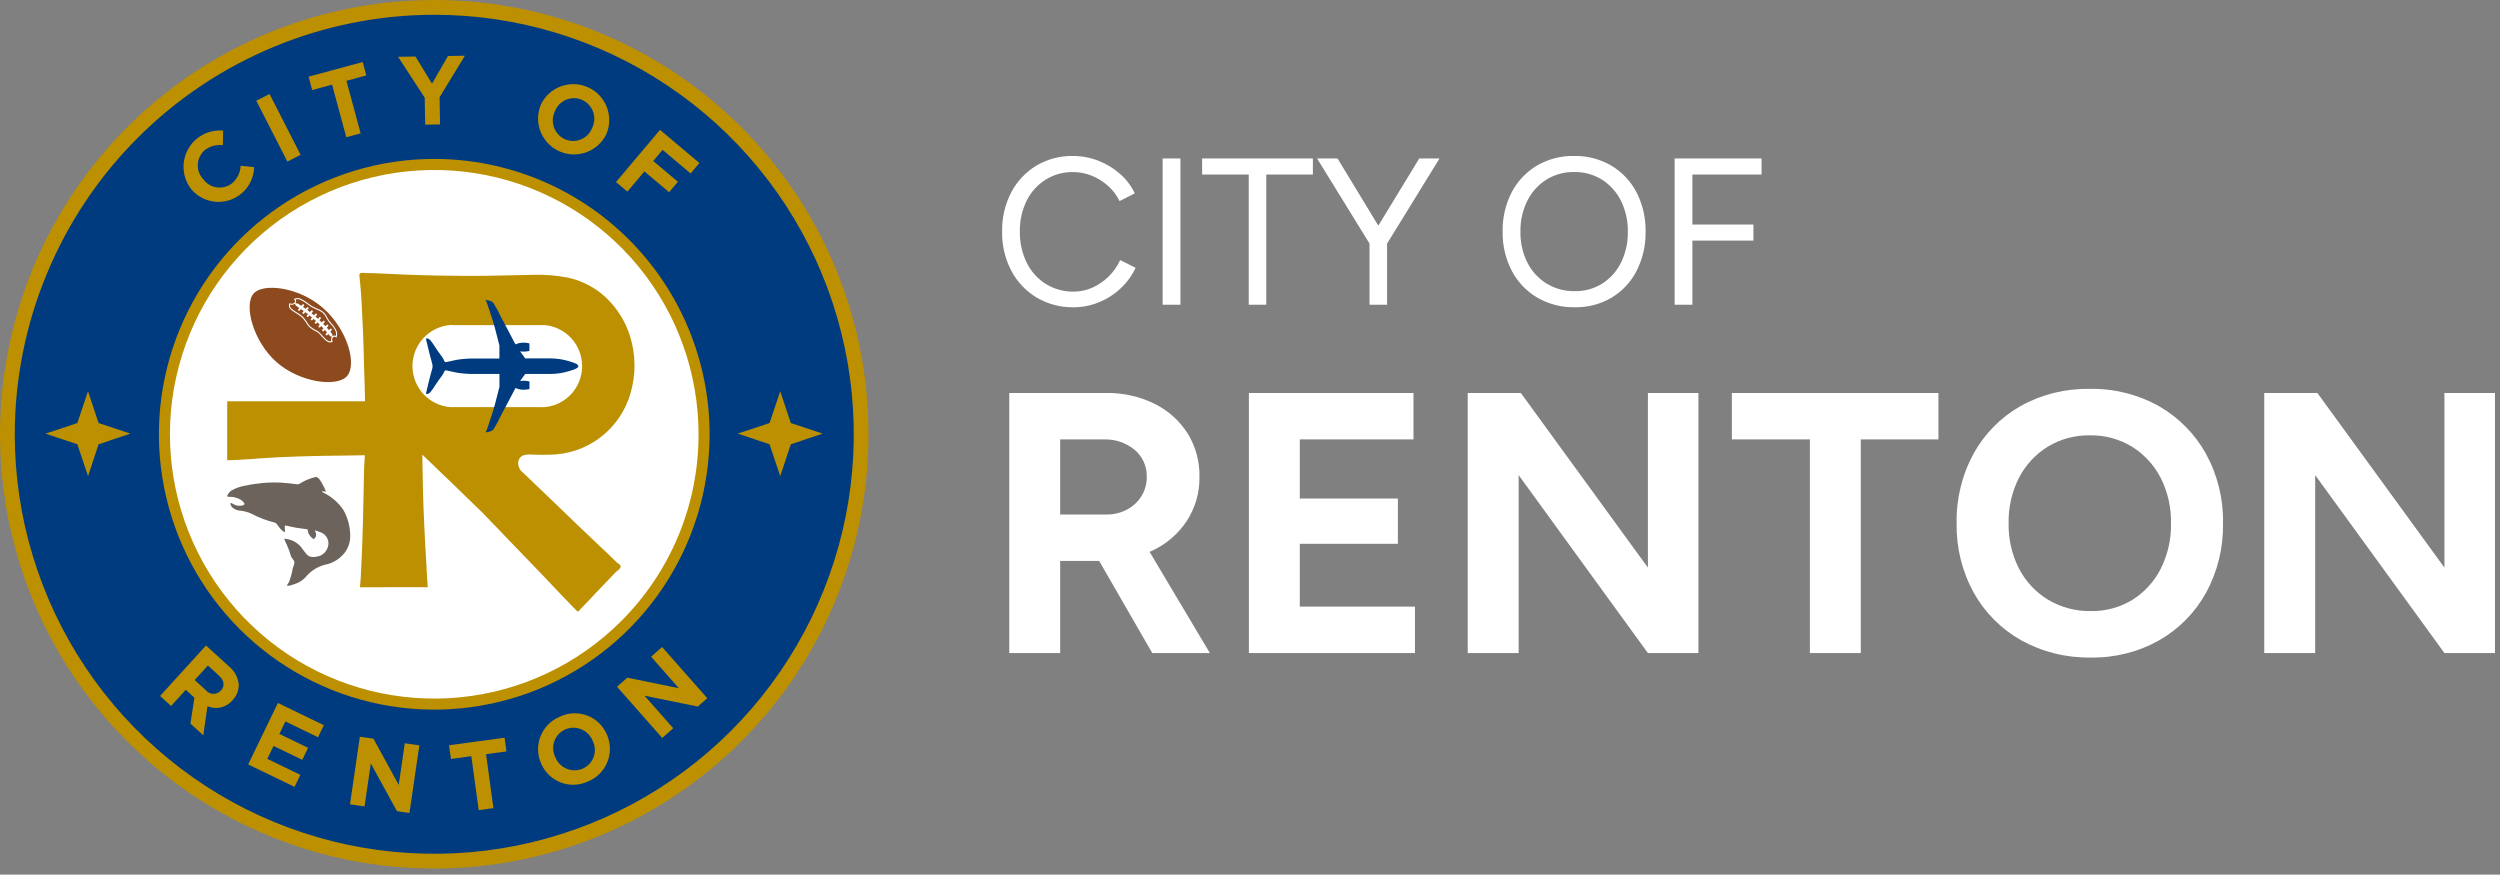 <svg width="323" height="113" viewBox="0 0 323 113" fill="none" xmlns="http://www.w3.org/2000/svg">
<rect x="0" y="0" width="323" height="113" fill="#808080" stroke="none"/>
<g clip-path="url(#clip0_27_549)">
<path d="M138.71 39.698C137.031 39.73 135.377 39.295 133.931 38.442C132.548 37.608 131.419 36.413 130.664 34.986C129.848 33.425 129.439 31.685 129.473 29.924C129.438 28.165 129.841 26.426 130.647 24.862C131.392 23.436 132.512 22.241 133.887 21.406C135.319 20.555 136.96 20.12 138.625 20.151C139.742 20.148 140.851 20.354 141.892 20.759C142.921 21.155 143.872 21.73 144.7 22.459C145.506 23.159 146.159 24.018 146.617 24.983L144.646 25.983C144.29 25.232 143.785 24.561 143.161 24.012C142.539 23.459 141.827 23.016 141.055 22.702C140.284 22.388 139.458 22.227 138.625 22.23C137.376 22.212 136.148 22.554 135.088 23.216C134.039 23.878 133.193 24.817 132.644 25.929C132.038 27.174 131.737 28.545 131.766 29.929C131.739 31.322 132.045 32.701 132.657 33.952C133.211 35.077 134.066 36.026 135.128 36.692C136.202 37.355 137.443 37.697 138.705 37.678C139.552 37.681 140.391 37.502 141.162 37.151C141.94 36.798 142.648 36.309 143.254 35.707C143.87 35.102 144.369 34.388 144.725 33.601L146.725 34.601C146.253 35.596 145.599 36.494 144.795 37.247C143.98 38.017 143.029 38.628 141.99 39.05C140.95 39.479 139.835 39.7 138.71 39.698ZM150.212 39.374V20.474H152.512V39.374H150.212ZM161.336 39.374V22.553H155.315V20.474H169.625V22.553H163.604V39.374H161.336ZM179.183 31.517L177.212 30.574L183.368 20.474H185.987L179.183 31.517ZM176.942 39.374V30.302H179.21V39.374H176.942ZM176.973 31.517L170.165 20.474H172.811L178.94 30.574L176.973 31.517ZM203.456 39.698C201.762 39.73 200.092 39.301 198.623 38.456C197.224 37.634 196.083 36.437 195.329 35C194.515 33.434 194.107 31.689 194.141 29.924C194.104 28.157 194.507 26.408 195.315 24.835C196.061 23.408 197.189 22.216 198.573 21.392C200.029 20.546 201.69 20.116 203.373 20.15C205.064 20.117 206.732 20.551 208.192 21.405C209.577 22.232 210.704 23.429 211.445 24.861C212.244 26.427 212.643 28.166 212.609 29.924C212.643 31.686 212.244 33.428 211.448 35C210.716 36.431 209.599 37.628 208.221 38.456C206.778 39.302 205.129 39.732 203.456 39.698ZM203.456 37.619C204.715 37.644 205.953 37.302 207.02 36.633C208.057 35.965 208.892 35.027 209.437 33.92C210.044 32.675 210.345 31.304 210.315 29.92C210.341 28.54 210.036 27.174 209.424 25.937C208.872 24.823 208.027 23.88 206.98 23.21C205.9 22.541 204.65 22.198 203.38 22.224C202.113 22.201 200.867 22.544 199.789 23.21C198.736 23.877 197.886 24.82 197.332 25.937C196.721 27.174 196.415 28.54 196.441 29.92C196.411 31.306 196.717 32.678 197.332 33.92C197.894 35.036 198.753 35.975 199.816 36.633C200.912 37.299 202.174 37.641 203.456 37.619ZM216.362 39.374V20.474H227.594V22.553H218.657V29.006H226.541V31.085H218.657V39.374H216.362Z" fill="white"/>
<path d="M130.397 84.374V50.774H142.873C145.05 50.731 147.206 51.208 149.161 52.166C150.907 53.024 152.384 54.344 153.433 55.982C154.478 57.674 155.012 59.633 154.969 61.622C155.002 63.62 154.442 65.582 153.361 67.262C152.277 68.921 150.758 70.249 148.969 71.102C146.993 72.042 144.825 72.511 142.637 72.474H136.973V84.374H130.397ZM148.873 84.374L141.097 70.886L146.137 67.286L156.317 84.374H148.873ZM136.973 66.474H142.925C143.851 66.49 144.766 66.275 145.589 65.85C146.355 65.45 147.002 64.854 147.461 64.122C147.931 63.374 148.174 62.505 148.161 61.622C148.181 60.959 148.052 60.3 147.782 59.694C147.511 59.087 147.108 58.55 146.601 58.122C145.475 57.194 144.047 56.714 142.589 56.774H136.973V66.474ZM161.357 84.374V50.774H182.621V56.774H167.933V64.406H180.605V70.262H167.933V78.374H182.813V84.374H161.357ZM189.629 84.374V50.774H196.493L212.909 73.334V50.774H219.437V84.374H212.909L196.209 61.382V84.374H189.629ZM233.837 84.374V56.774H223.757V50.774H250.445V56.774H240.413V84.374H233.837ZM270.125 84.95C266.981 85.012 263.876 84.242 261.125 82.718C258.559 81.272 256.441 79.146 255.005 76.574C253.5 73.834 252.739 70.748 252.797 67.622C252.731 64.465 253.492 61.346 255.005 58.574C256.427 56.016 258.527 53.898 261.073 52.454C263.793 50.946 266.864 50.184 269.973 50.246C273.105 50.177 276.198 50.946 278.933 52.474C281.479 53.931 283.578 56.056 285.005 58.618C286.514 61.374 287.276 64.477 287.213 67.618C287.272 70.742 286.52 73.828 285.029 76.574C283.616 79.139 281.523 81.264 278.981 82.718C276.281 84.238 273.223 85.009 270.125 84.95ZM270.125 78.95C272.028 78.99 273.903 78.482 275.525 77.486C277.082 76.504 278.343 75.117 279.173 73.474C280.081 71.658 280.534 69.648 280.493 67.618C280.537 65.571 280.075 63.544 279.149 61.718C278.3 60.073 277.021 58.688 275.449 57.71C273.801 56.712 271.903 56.204 269.977 56.246C268.075 56.215 266.203 56.722 264.577 57.71C262.996 58.683 261.71 60.069 260.857 61.718C259.931 63.544 259.469 65.571 259.513 67.618C259.473 69.651 259.936 71.663 260.861 73.474C261.718 75.128 263.013 76.515 264.605 77.482C266.272 78.478 268.184 78.986 270.125 78.95ZM292.541 84.374V50.774H299.405L315.821 73.334V50.774H322.349V84.374H315.821L299.121 61.382V84.374H292.541Z" fill="white"/>
<path d="M56.108 0.561C45.122 0.561 34.382 3.818 25.247 9.922C16.113 16.025 8.993 24.701 4.789 34.85C0.584 45 -0.516 56.169 1.627 66.944C3.77 77.719 9.061 87.617 16.829 95.385C24.597 103.154 34.495 108.444 45.27 110.588C56.045 112.731 67.214 111.631 77.364 107.427C87.514 103.223 96.189 96.103 102.293 86.968C108.396 77.834 111.654 67.094 111.654 56.108C111.654 41.376 105.802 27.248 95.385 16.831C84.968 6.414 70.84 0.562 56.108 0.561Z" fill="white"/>
<path d="M56.108 0.561C45.122 0.561 34.382 3.818 25.247 9.922C16.113 16.025 8.993 24.701 4.789 34.85C0.584 45 -0.516 56.169 1.627 66.944C3.77 77.719 9.061 87.617 16.829 95.385C24.597 103.154 34.495 108.444 45.27 110.588C56.045 112.731 67.214 111.631 77.364 107.427C87.514 103.223 96.189 96.103 102.293 86.968C108.396 77.834 111.654 67.094 111.654 56.108C111.654 41.376 105.802 27.248 95.385 16.831C84.968 6.414 70.84 0.561 56.108 0.561ZM56.108 91.054C49.196 91.054 42.439 89.005 36.692 85.165C30.945 81.325 26.466 75.867 23.82 69.481C21.175 63.095 20.483 56.069 21.831 49.289C23.18 42.51 26.508 36.283 31.396 31.396C36.283 26.508 42.51 23.18 49.289 21.831C56.069 20.483 63.095 21.175 69.481 23.82C75.867 26.466 81.325 30.945 85.165 36.692C89.005 42.439 91.054 49.196 91.054 56.108C91.054 65.376 87.372 74.265 80.819 80.819C74.265 87.372 65.376 91.054 56.108 91.054Z" fill="#003B80"/>
<path d="M69.146 58.746C69.746 58.767 70.34 58.764 70.936 58.746C73.322 58.747 75.643 57.968 77.546 56.528C79.448 55.088 80.828 53.066 81.475 50.769C82.181 48.337 82.144 45.751 81.369 43.34C81.22 42.881 81.045 42.431 80.844 41.992C80.18 40.575 79.24 39.304 78.079 38.253C77.777 37.986 77.46 37.737 77.129 37.508C76.001 36.723 74.729 36.168 73.387 35.873C71.907 35.584 70.398 35.462 68.891 35.509C66.797 35.531 64.704 35.617 62.61 35.637C60.549 35.654 58.487 35.642 56.424 35.601C55.699 35.587 54.975 35.568 54.25 35.545C53.566 35.524 52.882 35.5 52.199 35.475C51.887 35.464 51.573 35.443 51.262 35.427C50.25 35.375 49.237 35.327 48.223 35.295C47.917 35.286 47.61 35.277 47.305 35.277C46.88 35.277 46.323 35.077 46.447 35.752C46.691 37.883 46.775 40.052 46.87 42.18C46.893 42.718 46.915 43.256 46.936 43.793C46.953 44.26 46.969 44.729 46.982 45.2C47.007 46.074 47.032 46.946 47.052 47.819C47.07 48.656 47.17 51.052 47.162 51.769C47.162 51.887 47.131 51.869 47.1 51.856C47.09 51.85 47.078 51.847 47.066 51.846H29.355V59.463C29.388 59.501 32.121 59.336 32.504 59.303C32.859 59.272 33.214 59.245 33.567 59.222C34.38 59.169 35.192 59.121 36.003 59.076C38.843 58.925 43.614 58.852 47.069 58.82H47.138C47.127 59.465 47.045 60.063 47.038 60.709C46.999 62.92 46.956 65.132 46.896 67.343C46.83 69.733 46.749 72.119 46.615 74.506C46.562 75.283 46.645 74.179 46.507 75.88C46.676 75.866 54.864 75.866 55.265 75.866C55.182 74.906 55.143 73.941 55.087 72.978C54.982 71.229 54.887 69.478 54.807 67.726C54.776 67.075 54.748 66.423 54.725 65.772L54.719 65.628C54.696 64.975 54.68 64.321 54.654 63.667C54.603 62.067 54.574 58.788 54.566 58.754V58.738C54.602 58.738 62.266 66.166 62.366 66.269C62.603 66.511 62.844 66.755 63.075 67.005L63.531 67.481C63.798 67.763 64.067 68.042 64.34 68.319C64.607 68.59 64.868 68.868 65.132 69.142C65.361 69.379 65.588 69.616 65.815 69.854C66.746 70.835 67.691 71.8 68.628 72.772C69.087 73.247 69.545 73.723 70.003 74.2C70.403 74.613 74.616 79.1 74.671 79.042C74.764 78.949 74.854 78.851 74.946 78.754L75.225 78.461L76.492 77.132C77.148 76.443 77.792 75.739 78.462 75.064C78.809 74.712 79.146 74.348 79.485 73.987C79.685 73.778 80.058 73.593 80.166 73.306C80.289 72.978 79.847 72.821 79.652 72.635C79.288 72.287 78.936 71.924 78.571 71.577C78.07 71.1 77.567 70.626 77.062 70.155C75.291 68.5 73.562 66.796 71.81 65.122C70.41 63.789 69.014 62.452 67.622 61.113C67.4 60.956 67.222 60.745 67.104 60.5C66.986 60.255 66.933 59.984 66.949 59.713C67.158 58.519 68.329 58.72 69.149 58.748M58.491 52.605V52.596C58.397 52.602 58.303 52.605 58.207 52.605C56.869 52.503 55.619 51.899 54.707 50.915C53.795 49.931 53.289 48.638 53.289 47.297C53.289 45.955 53.795 44.663 54.707 43.678C55.619 42.694 56.869 42.09 58.207 41.988C58.339 41.988 58.47 41.995 58.599 42.006H69.986C70.091 41.999 70.198 41.994 70.306 41.994C71.642 42.099 72.888 42.705 73.798 43.688C74.707 44.672 75.212 45.963 75.212 47.303C75.212 48.642 74.707 49.933 73.798 50.917C72.888 51.901 71.642 52.506 70.306 52.611C70.233 52.611 70.161 52.611 70.087 52.605H58.491Z" fill="#BC9000"/>
<path d="M56.107 20.533C49.071 20.533 42.193 22.619 36.342 26.528C30.492 30.437 25.932 35.993 23.239 42.493C20.547 48.994 19.842 56.147 21.214 63.047C22.587 69.948 25.975 76.287 30.95 81.263C35.925 86.238 42.264 89.626 49.165 90.999C56.066 92.372 63.218 91.668 69.719 88.975C76.22 86.283 81.776 81.724 85.685 75.873C89.594 70.023 91.681 63.145 91.681 56.109C91.681 46.674 87.933 37.626 81.262 30.954C74.59 24.282 65.542 20.534 56.107 20.533ZM80.252 80.254C74.666 85.841 67.316 89.318 59.453 90.093C51.591 90.868 43.703 88.892 37.134 84.504C30.565 80.115 25.721 73.584 23.427 66.024C21.133 58.464 21.532 50.342 24.555 43.043C27.578 35.744 33.038 29.719 40.006 25.994C46.973 22.27 55.016 21.076 62.765 22.617C70.514 24.159 77.488 28.339 82.5 34.446C87.512 40.553 90.252 48.209 90.252 56.109C90.258 60.594 89.378 65.036 87.662 69.18C85.946 73.323 83.427 77.087 80.252 80.254Z" fill="#BC9000"/>
<path d="M9.994 57.402L11.374 61.512L12.739 57.402L16.849 56.022L12.736 54.659L11.371 50.549L9.991 54.659L5.881 56.024L9.994 57.402Z" fill="#BC9000"/>
<path d="M99.427 57.402L100.807 61.512L102.172 57.402L106.282 56.022L102.172 54.657L100.807 50.547L99.427 54.657L95.317 56.022L99.427 57.402Z" fill="#BC9000"/>
<path d="M56.108 1.908C66.828 1.908 77.307 5.087 86.22 11.042C95.133 16.998 102.08 25.463 106.182 35.367C110.285 45.27 111.358 56.168 109.267 66.682C107.175 77.196 102.013 86.853 94.433 94.433C86.853 102.013 77.196 107.175 66.682 109.267C56.168 111.358 45.27 110.285 35.367 106.182C25.463 102.08 16.998 95.133 11.042 86.22C5.087 77.307 1.908 66.828 1.908 56.108C1.924 41.738 7.64 27.962 17.801 17.801C27.962 7.64 41.738 1.924 56.108 1.908ZM56.108 8.91551e-09C45.011 -0 34.163 3.29 24.936 9.455C15.709 15.62 8.517 24.383 4.27 34.636C0.023 44.888 -1.088 56.17 1.077 67.053C3.242 77.938 8.586 87.935 16.432 95.782C24.279 103.629 34.277 108.973 45.161 111.138C56.044 113.303 67.326 112.192 77.578 107.945C87.831 103.698 96.594 96.507 102.759 87.28C108.924 78.053 112.215 67.205 112.215 56.108C112.215 48.74 110.764 41.444 107.944 34.636C105.125 27.829 100.992 21.644 95.782 16.434C90.572 11.224 84.387 7.091 77.579 4.271C70.772 1.451 63.476 7.74521e-09 56.108 8.91551e-09Z" fill="#BC9000"/>
<path d="M24.737 24.474L24.721 24.455C24.153 23.735 23.808 22.864 23.73 21.951C23.651 21.037 23.842 20.12 24.279 19.314C24.715 18.507 25.379 17.846 26.187 17.413C26.995 16.979 27.913 16.792 28.826 16.874L28.796 18.751C27.954 18.652 27.108 18.89 26.441 19.413C26.178 19.642 25.965 19.922 25.812 20.236C25.66 20.549 25.573 20.89 25.555 21.238C25.537 21.587 25.589 21.935 25.709 22.262C25.828 22.59 26.012 22.89 26.25 23.145L26.266 23.164C26.473 23.447 26.735 23.686 27.035 23.865C27.336 24.045 27.671 24.162 28.018 24.21C28.365 24.258 28.718 24.235 29.057 24.144C29.395 24.052 29.711 23.893 29.987 23.677C30.318 23.397 30.587 23.051 30.777 22.661C30.967 22.272 31.075 21.847 31.093 21.414L32.831 21.592C32.809 22.523 32.505 23.425 31.96 24.179C31.414 24.934 30.652 25.505 29.775 25.817C28.898 26.129 27.947 26.168 27.048 25.928C26.148 25.689 25.342 25.181 24.737 24.474Z" fill="#BC9000"/>
<path d="M34.825 12.141L33.113 13.015L37.127 20.875L38.839 20.002L34.825 12.141Z" fill="#BC9000"/>
<path d="M42.903 10.934L40.336 11.634L39.868 9.906L46.858 8.012L47.326 9.74L44.759 10.44L46.598 17.229L44.742 17.729L42.903 10.934Z" fill="#BC9000"/>
<path d="M54.874 12.627L51.429 7.336L53.675 7.301L55.817 10.81L57.88 7.235L60.064 7.2L56.795 12.56L56.853 16.076L54.931 16.106L54.874 12.627Z" fill="#BC9000"/>
<path d="M69.841 13.597L69.851 13.574C70.359 12.468 71.282 11.605 72.42 11.172C73.558 10.739 74.821 10.771 75.936 11.26C77.051 11.749 77.929 12.656 78.382 13.786C78.835 14.917 78.825 16.18 78.356 17.303L78.346 17.326C77.824 18.409 76.901 19.248 75.773 19.665C74.645 20.082 73.399 20.045 72.297 19.561C71.196 19.078 70.325 18.186 69.868 17.074C69.411 15.962 69.403 14.715 69.846 13.597M76.502 16.537L76.512 16.514C76.669 16.193 76.76 15.843 76.78 15.486C76.8 15.129 76.747 14.772 76.626 14.435C76.505 14.099 76.317 13.79 76.074 13.528C75.831 13.265 75.538 13.054 75.212 12.907C74.887 12.764 74.537 12.688 74.182 12.685C73.827 12.681 73.475 12.749 73.147 12.885C72.819 13.021 72.522 13.222 72.274 13.476C72.026 13.73 71.832 14.031 71.703 14.362L71.694 14.385C71.537 14.706 71.446 15.056 71.426 15.413C71.407 15.77 71.459 16.127 71.58 16.463C71.701 16.8 71.889 17.108 72.132 17.371C72.375 17.633 72.668 17.844 72.994 17.991C73.319 18.134 73.669 18.21 74.025 18.214C74.379 18.217 74.732 18.149 75.059 18.013C75.387 17.877 75.684 17.676 75.933 17.422C76.181 17.169 76.375 16.867 76.503 16.536" fill="#BC9000"/>
<path d="M85.273 16.776L90.361 21.06L89.224 22.41L85.606 19.363L84.396 20.799L87.584 23.483L86.447 24.833L83.259 22.146L81.059 24.758L79.588 23.52L85.273 16.776Z" fill="#BC9000"/>
<path d="M26.617 83.396L29.569 86.084C29.931 86.374 30.23 86.734 30.45 87.142C30.67 87.55 30.806 87.998 30.849 88.46C30.854 88.829 30.787 89.195 30.649 89.538C30.512 89.88 30.308 90.192 30.049 90.455L30.032 90.474C29.652 90.936 29.13 91.261 28.548 91.398C27.965 91.536 27.354 91.479 26.807 91.236L26.263 95.002L24.603 93.489L25.12 90.142L25.102 90.125L24.002 89.125L22.102 91.212L20.682 89.918L26.617 83.396ZM26.592 89.168C26.706 89.311 26.85 89.427 27.014 89.51C27.178 89.592 27.357 89.638 27.54 89.644C27.723 89.651 27.905 89.618 28.075 89.548C28.244 89.477 28.396 89.371 28.52 89.237L28.537 89.218C29.097 88.603 28.961 87.9 28.27 87.27L26.859 85.985L25.153 87.858L26.592 89.168Z" fill="#BC9000"/>
<path d="M35.907 90.824L41.842 93.696L41.09 95.251L36.874 93.211L36.094 94.822L39.803 96.617L39.051 98.171L35.342 96.376L34.535 98.044L38.807 100.111L38.055 101.665L32.064 98.765L35.907 90.824Z" fill="#BC9000"/>
<path d="M46.494 95.183L48.248 95.438L51.516 101.407L52.3 96.029L54.178 96.303L52.904 105.038L51.286 104.802L47.908 98.639L47.098 104.192L45.22 103.918L46.494 95.183Z" fill="#BC9000"/>
<path d="M60.894 97.701L58.261 98.06L58.019 96.287L65.19 95.31L65.432 97.083L62.799 97.442L63.751 104.41L61.851 104.67L60.894 97.701Z" fill="#BC9000"/>
<path d="M69.927 98.681L69.917 98.658C69.668 98.103 69.532 97.504 69.519 96.896C69.505 96.288 69.614 95.684 69.838 95.119C70.063 94.554 70.398 94.039 70.826 93.606C71.252 93.173 71.762 92.83 72.324 92.598C72.87 92.336 73.463 92.187 74.067 92.16C74.672 92.133 75.275 92.228 75.842 92.44C76.409 92.652 76.927 92.976 77.366 93.393C77.804 93.81 78.154 94.311 78.394 94.867L78.404 94.89C78.653 95.445 78.789 96.044 78.802 96.652C78.816 97.26 78.707 97.864 78.482 98.429C78.258 98.994 77.922 99.509 77.495 99.942C77.069 100.375 76.559 100.718 75.997 100.95C75.451 101.212 74.859 101.361 74.254 101.388C73.65 101.415 73.046 101.32 72.479 101.108C71.912 100.896 71.394 100.572 70.955 100.155C70.517 99.738 70.167 99.237 69.927 98.681ZM76.578 95.728L76.568 95.705C76.436 95.373 76.239 95.071 75.988 94.816C75.737 94.562 75.437 94.361 75.106 94.224C74.776 94.088 74.422 94.02 74.064 94.023C73.707 94.026 73.354 94.102 73.026 94.244C72.702 94.388 72.41 94.597 72.169 94.857C71.928 95.118 71.742 95.424 71.622 95.758C71.502 96.092 71.451 96.447 71.472 96.801C71.493 97.155 71.586 97.501 71.744 97.819L71.754 97.842C71.886 98.174 72.083 98.476 72.334 98.731C72.585 98.985 72.885 99.186 73.215 99.323C73.545 99.459 73.9 99.527 74.257 99.524C74.614 99.521 74.967 99.445 75.295 99.303C75.619 99.159 75.911 98.95 76.153 98.69C76.394 98.43 76.581 98.123 76.7 97.789C76.82 97.455 76.871 97.1 76.85 96.746C76.829 96.391 76.737 96.046 76.578 95.728Z" fill="#BC9000"/>
<path d="M79.721 88.726L81.05 87.554L87.714 88.92L84.119 84.846L85.542 83.591L91.38 90.207L90.154 91.289L83.27 89.882L86.981 94.088L85.559 95.346L79.721 88.726Z" fill="#BC9000"/>
<path d="M74.719 47.311C74.719 47.04 74.151 46.85 73.498 46.664C72.753 46.433 71.978 46.313 71.198 46.308H67.862C67.862 46.308 67.545 45.893 67.197 45.393C67.352 45.418 67.509 45.43 67.666 45.429C67.915 45.431 68.163 45.4 68.403 45.335V44.365C68.163 44.301 67.915 44.269 67.666 44.271C67.3 44.26 66.936 44.336 66.605 44.493C66.535 44.376 66.473 44.265 66.422 44.166C66.043 43.414 65.322 42.08 64.709 40.922C64.425 40.301 64.099 39.699 63.733 39.122C63.574 38.97 63.374 38.87 63.157 38.834C63.019 38.79 62.874 38.769 62.729 38.771C62.802 38.889 62.863 39.013 62.912 39.143C62.961 39.332 63.664 41.292 63.923 42.303C64.182 43.314 64.523 44.641 64.523 44.641V46.327C64.523 46.327 61.896 46.32 61.082 46.32C60.376 46.319 59.67 46.378 58.974 46.495C58.474 46.586 57.682 46.79 57.598 46.79C57.533 46.78 57.473 46.748 57.429 46.699C57.349 46.479 57.237 46.271 57.097 46.083C56.879 45.809 56.497 45.254 56.205 44.812C56.018 44.497 55.804 44.198 55.565 43.92C55.459 43.825 55.332 43.756 55.194 43.72C55.109 43.713 55.025 43.705 55.046 43.839C55.067 43.973 55.312 44.991 55.482 45.658C55.652 46.325 55.854 46.992 55.861 47.069C55.868 47.146 55.889 47.312 55.889 47.315C55.889 47.318 55.868 47.484 55.861 47.561C55.854 47.638 55.651 48.305 55.482 48.972C55.313 49.639 55.068 50.658 55.046 50.791C55.024 50.924 55.109 50.917 55.194 50.91C55.332 50.874 55.459 50.805 55.565 50.71C55.803 50.432 56.018 50.133 56.205 49.818C56.5 49.375 56.879 48.818 57.097 48.547C57.238 48.361 57.352 48.155 57.434 47.936C57.478 47.887 57.538 47.855 57.603 47.845C57.687 47.845 58.48 48.045 58.979 48.14C59.675 48.257 60.381 48.316 61.087 48.315C61.901 48.315 64.528 48.308 64.528 48.308V49.983C64.528 49.983 64.191 51.31 63.928 52.322C63.665 53.334 62.966 55.293 62.917 55.482C62.868 55.612 62.807 55.736 62.734 55.854C62.879 55.857 63.024 55.835 63.162 55.791C63.378 55.755 63.579 55.654 63.738 55.503C64.103 54.926 64.43 54.324 64.714 53.703C65.324 52.544 66.048 51.21 66.427 50.459C66.477 50.359 66.54 50.248 66.61 50.131C66.941 50.288 67.305 50.364 67.671 50.353C67.92 50.355 68.168 50.323 68.408 50.259V49.283C68.168 49.219 67.92 49.187 67.671 49.189C67.514 49.189 67.357 49.201 67.202 49.225C67.55 48.725 67.867 48.311 67.867 48.311H71.197C71.977 48.306 72.752 48.186 73.497 47.955C74.15 47.769 74.718 47.579 74.718 47.308L74.719 47.311Z" fill="#003B80"/>
<path d="M37.09 75.66C37.042 75.612 37.29 75.294 37.353 75.177C37.563 74.605 37.722 74.015 37.827 73.415C37.92 73.193 37.991 72.962 38.039 72.726C38.039 72.294 37.703 72.28 37.544 71.702C37.358 71.085 37.121 70.485 36.836 69.907C36.802 69.821 36.73 69.642 36.751 69.6C36.772 69.558 36.951 69.632 37.031 69.644C37.449 69.698 37.849 69.843 38.205 70.069C38.561 70.294 38.863 70.595 39.09 70.949C39.224 71.14 39.417 71.377 39.566 71.556C40.027 72.108 40.606 72 41.231 71.848C41.543 71.739 41.819 71.547 42.029 71.292C42.239 71.037 42.374 70.729 42.421 70.402C42.466 70.066 42.397 69.725 42.225 69.433C42.053 69.141 41.788 68.916 41.473 68.792C41.232 68.685 40.996 68.626 40.667 68.517C40.827 68.865 40.926 69.131 40.752 69.412C40.609 69.641 40.52 69.712 40.328 69.518C40.12 69.331 39.95 69.105 39.828 68.853C39.775 68.713 39.754 68.562 39.767 68.412C39.767 68.412 39.662 68.384 39.583 68.369C39.146 68.287 38.711 68.263 38.273 68.187C37.858 68.115 37.44 67.993 37.025 67.923C36.965 67.913 36.825 67.894 36.797 67.937C36.769 67.98 36.862 68.755 36.797 68.768C36.595 68.668 36.414 68.529 36.265 68.36C36.104 68.18 35.958 67.987 35.828 67.784C35.747 67.657 35.625 67.562 35.482 67.514C34.413 67.253 33.383 66.856 32.414 66.335C31.988 66.153 31.537 66.034 31.076 65.983C30.666 65.968 30.275 65.805 29.976 65.524C29.879 65.393 29.803 65.247 29.751 65.093C29.751 65.06 29.816 64.998 29.851 64.987C29.886 64.976 30.051 65.087 30.137 65.123C30.315 65.231 30.513 65.303 30.719 65.334C30.925 65.365 31.135 65.355 31.337 65.304C31.458 65.267 31.556 65.214 31.577 65.138C31.598 65.062 31.551 64.996 31.484 64.913C31.354 64.752 31.195 64.616 31.016 64.513C30.574 64.281 30.08 64.169 29.582 64.186C29.305 64.193 29.308 64.103 29.442 63.871C29.548 63.684 29.692 63.522 29.866 63.395C30.467 63.044 31.131 62.816 31.82 62.722C32.248 62.622 32.586 62.575 33.02 62.514C34.068 62.357 35.129 62.302 36.188 62.349C37.011 62.393 37.649 62.48 38.428 62.57C38.544 62.571 38.657 62.536 38.752 62.47C39.381 62.074 40.074 61.788 40.799 61.624C41.012 61.581 41.289 61.905 41.409 62.13C41.693 62.566 41.93 63.031 42.117 63.517C42.017 63.525 41.705 63.465 41.666 63.466C41.627 63.467 41.605 63.531 41.63 63.561C41.686 63.602 41.746 63.635 41.81 63.661C42.84 64.166 43.721 64.931 44.363 65.882C44.898 66.824 45.199 67.882 45.238 68.965C45.321 69.871 45.048 70.773 44.476 71.48C43.912 72.174 43.141 72.671 42.276 72.899C41.161 73.112 40.158 73.718 39.451 74.606C39.078 75.002 38.609 75.294 38.089 75.453C37.88 75.532 37.664 75.597 37.448 75.653C37.37 75.675 37.118 75.701 37.073 75.653" fill="#6C645C"/>
<path d="M42.745 41.898C42.521 41.667 42.332 41.406 42.183 41.121L42.169 41.094C42.054 40.838 41.889 40.608 41.683 40.417L41.618 40.361C41.397 40.2 41.153 40.072 40.894 39.982L40.712 39.905C40.403 39.782 40.113 39.613 39.853 39.405C39.5 39.118 39.112 38.879 38.698 38.692C38.53 38.635 38.348 38.635 38.18 38.692C38.226 38.759 38.253 38.838 38.256 38.919C38.257 39.01 38.225 39.099 38.166 39.168L38.249 39.217C38.279 39.195 38.316 39.182 38.353 39.181C38.391 39.18 38.428 39.189 38.46 39.209C38.619 39.309 38.777 39.409 38.933 39.509L39.08 39.343C39.102 39.318 39.134 39.303 39.168 39.301C39.201 39.299 39.234 39.31 39.26 39.333C39.285 39.355 39.3 39.386 39.302 39.42C39.304 39.454 39.292 39.487 39.27 39.512L39.145 39.653C39.263 39.734 39.38 39.816 39.496 39.901L39.65 39.728C39.661 39.715 39.675 39.705 39.69 39.698C39.705 39.69 39.721 39.686 39.738 39.685C39.755 39.684 39.771 39.686 39.787 39.692C39.803 39.697 39.818 39.706 39.83 39.717C39.855 39.739 39.87 39.771 39.873 39.805C39.875 39.839 39.863 39.872 39.841 39.897L39.702 40.053C39.816 40.138 39.93 40.225 40.043 40.314L40.199 40.137C40.21 40.124 40.224 40.114 40.239 40.107C40.254 40.1 40.27 40.095 40.287 40.094C40.303 40.093 40.32 40.096 40.336 40.101C40.352 40.106 40.367 40.115 40.379 40.126C40.392 40.137 40.402 40.151 40.409 40.166C40.416 40.181 40.421 40.197 40.422 40.214C40.423 40.23 40.42 40.247 40.415 40.263C40.41 40.279 40.401 40.294 40.39 40.306L40.243 40.473C40.352 40.563 40.462 40.654 40.572 40.747L40.737 40.562C40.748 40.55 40.761 40.539 40.777 40.532C40.792 40.524 40.808 40.52 40.825 40.519C40.842 40.518 40.858 40.52 40.874 40.526C40.89 40.531 40.904 40.54 40.917 40.551C40.942 40.574 40.957 40.605 40.959 40.639C40.961 40.673 40.949 40.706 40.927 40.731L40.764 40.914C40.784 40.931 40.804 40.947 40.822 40.965C40.907 41.04 40.992 41.115 41.075 41.192L41.239 41.008C41.25 40.995 41.264 40.985 41.279 40.978C41.294 40.97 41.31 40.966 41.327 40.965C41.343 40.964 41.36 40.966 41.376 40.972C41.392 40.977 41.407 40.986 41.419 40.997C41.444 41.02 41.459 41.051 41.462 41.085C41.464 41.118 41.452 41.152 41.43 41.177L41.262 41.366C41.362 41.466 41.468 41.566 41.569 41.666L41.726 41.486C41.737 41.474 41.75 41.463 41.765 41.456C41.78 41.449 41.797 41.444 41.813 41.443C41.83 41.442 41.847 41.444 41.863 41.45C41.878 41.455 41.893 41.464 41.906 41.475C41.918 41.486 41.928 41.499 41.936 41.514C41.943 41.529 41.947 41.545 41.948 41.562C41.95 41.579 41.947 41.595 41.942 41.611C41.937 41.627 41.928 41.642 41.917 41.654L41.751 41.84C41.851 41.94 41.951 42.046 42.051 42.15L42.199 41.982C42.21 41.969 42.224 41.959 42.239 41.952C42.254 41.945 42.27 41.94 42.287 41.939C42.303 41.938 42.32 41.941 42.336 41.946C42.352 41.951 42.367 41.96 42.379 41.971C42.392 41.982 42.402 41.996 42.409 42.011C42.416 42.026 42.421 42.042 42.422 42.059C42.423 42.075 42.42 42.092 42.415 42.108C42.41 42.124 42.401 42.139 42.39 42.151L42.222 42.338C42.322 42.445 42.414 42.553 42.507 42.661L42.648 42.502C42.67 42.477 42.702 42.461 42.736 42.459C42.77 42.457 42.803 42.469 42.828 42.491C42.853 42.514 42.869 42.545 42.871 42.579C42.873 42.612 42.861 42.646 42.839 42.671L42.674 42.857C42.757 42.958 42.839 43.058 42.92 43.157C42.944 43.187 42.958 43.222 42.961 43.26C42.964 43.297 42.955 43.335 42.937 43.368L42.983 43.428C43.031 43.392 43.087 43.367 43.147 43.356C43.232 43.339 43.321 43.352 43.398 43.391C43.439 43.22 43.434 43.042 43.386 42.873C43.241 42.508 43.024 42.175 42.749 41.895" fill="#8D4A1F"/>
<path d="M42.817 43.462C42.786 43.47 42.754 43.47 42.724 43.463C42.693 43.456 42.665 43.441 42.641 43.42C42.633 43.412 42.625 43.404 42.618 43.395C42.553 43.311 42.484 43.227 42.418 43.144L42.291 43.287C42.28 43.3 42.267 43.31 42.251 43.317C42.236 43.324 42.22 43.328 42.203 43.329C42.187 43.33 42.17 43.328 42.154 43.323C42.139 43.317 42.124 43.309 42.111 43.297C42.099 43.286 42.089 43.273 42.082 43.258C42.074 43.243 42.07 43.227 42.069 43.21C42.068 43.193 42.07 43.177 42.076 43.161C42.081 43.145 42.09 43.13 42.101 43.118L42.253 42.947C42.16 42.838 42.066 42.73 41.969 42.623L41.841 42.767C41.819 42.792 41.787 42.808 41.753 42.81C41.719 42.812 41.686 42.8 41.661 42.778C41.636 42.756 41.62 42.724 41.618 42.69C41.616 42.657 41.628 42.623 41.65 42.598L41.796 42.434C41.696 42.334 41.596 42.226 41.496 42.123L41.367 42.269C41.345 42.294 41.313 42.31 41.279 42.312C41.245 42.314 41.212 42.302 41.187 42.28C41.162 42.258 41.146 42.226 41.144 42.192C41.142 42.158 41.154 42.125 41.176 42.1L41.317 41.941C41.217 41.841 41.117 41.741 41.01 41.641L40.882 41.785C40.86 41.81 40.828 41.826 40.794 41.828C40.761 41.83 40.727 41.818 40.702 41.796C40.677 41.774 40.661 41.742 40.659 41.708C40.657 41.675 40.669 41.641 40.691 41.616L40.823 41.468C40.74 41.392 40.655 41.316 40.57 41.241L40.512 41.19L40.379 41.34C40.368 41.354 40.355 41.365 40.34 41.373C40.325 41.381 40.308 41.386 40.291 41.388C40.273 41.389 40.256 41.387 40.24 41.382C40.223 41.377 40.208 41.368 40.195 41.356C40.182 41.345 40.172 41.331 40.164 41.315C40.157 41.3 40.153 41.283 40.153 41.266C40.152 41.248 40.155 41.231 40.161 41.215C40.167 41.199 40.177 41.184 40.189 41.172L40.32 41.024C40.211 40.932 40.101 40.84 39.99 40.751L39.843 40.917C39.832 40.929 39.819 40.94 39.803 40.947C39.788 40.954 39.772 40.959 39.755 40.959C39.739 40.96 39.722 40.958 39.706 40.953C39.691 40.947 39.676 40.939 39.663 40.928C39.651 40.916 39.641 40.903 39.634 40.888C39.626 40.873 39.622 40.857 39.621 40.84C39.62 40.823 39.622 40.807 39.628 40.791C39.633 40.775 39.642 40.761 39.653 40.748L39.791 40.593C39.678 40.504 39.565 40.418 39.451 40.333L39.294 40.509C39.283 40.522 39.27 40.532 39.254 40.539C39.239 40.547 39.223 40.551 39.206 40.552C39.19 40.553 39.173 40.55 39.157 40.545C39.141 40.54 39.127 40.531 39.114 40.52C39.102 40.509 39.091 40.495 39.084 40.48C39.077 40.465 39.072 40.449 39.071 40.432C39.07 40.416 39.072 40.399 39.078 40.383C39.083 40.367 39.092 40.353 39.103 40.34L39.244 40.181C39.127 40.097 39.01 40.015 38.891 39.934L38.723 40.124C38.701 40.149 38.669 40.164 38.635 40.166C38.602 40.168 38.569 40.157 38.544 40.135C38.518 40.112 38.503 40.081 38.501 40.047C38.499 40.013 38.511 39.98 38.533 39.955L38.678 39.79C38.539 39.699 38.401 39.61 38.261 39.525C38.229 39.505 38.204 39.477 38.188 39.443C38.173 39.41 38.167 39.372 38.173 39.335L38.055 39.265C37.972 39.321 37.878 39.357 37.779 39.37C37.681 39.382 37.58 39.372 37.486 39.339C37.448 39.461 37.461 39.594 37.52 39.707C37.566 39.778 37.621 39.842 37.686 39.896C37.841 40.024 38.005 40.141 38.176 40.246L38.337 40.352C38.432 40.415 38.515 40.469 38.59 40.516C38.756 40.615 38.914 40.729 39.06 40.856C39.272 41.055 39.455 41.282 39.605 41.531C39.633 41.574 39.66 41.617 39.686 41.659C39.776 41.813 39.882 41.957 40.003 42.089C40.028 42.115 40.059 42.142 40.091 42.171C40.263 42.326 40.453 42.46 40.656 42.571L40.782 42.635C40.914 42.695 41.039 42.769 41.155 42.855C41.372 43.049 41.575 43.257 41.763 43.479C41.878 43.609 42 43.733 42.128 43.85C42.182 43.899 42.24 43.944 42.301 43.984C42.394 44.046 42.5 44.087 42.611 44.103C42.675 44.103 42.739 44.093 42.8 44.075C42.792 44.05 42.786 44.024 42.782 43.998C42.766 43.919 42.766 43.837 42.782 43.758C42.798 43.679 42.829 43.604 42.874 43.537L42.815 43.461" fill="#8D4A1F"/>
<path d="M41.779 39.831C38.623 37.031 33.969 36.561 32.779 37.909C31.442 39.416 32.732 44.129 35.713 46.773C38.694 49.417 43.524 50.073 44.832 48.598C46.14 47.123 44.939 42.63 41.783 39.832M43.507 43.532L43.475 43.632L43.398 43.567C43.368 43.54 43.332 43.52 43.293 43.508C43.254 43.497 43.213 43.495 43.173 43.503C43.077 43.535 42.998 43.603 42.951 43.693C42.905 43.782 42.895 43.886 42.923 43.983C42.931 44.024 42.943 44.064 42.959 44.102L42.987 44.169L42.918 44.193C42.818 44.229 42.713 44.248 42.607 44.249C42.473 44.231 42.345 44.183 42.232 44.108C42.165 44.064 42.102 44.015 42.043 43.961C41.911 43.84 41.785 43.713 41.666 43.579C41.482 43.363 41.285 43.159 41.074 42.969C40.965 42.891 40.848 42.824 40.725 42.769L40.599 42.705C40.386 42.589 40.187 42.45 40.005 42.29C39.97 42.259 39.939 42.229 39.911 42.201C39.783 42.063 39.67 41.91 39.576 41.747L39.496 41.622C39.353 41.384 39.177 41.166 38.975 40.975C38.833 40.851 38.68 40.739 38.518 40.642C38.443 40.595 38.36 40.542 38.263 40.477C38.211 40.441 38.158 40.406 38.103 40.371C37.926 40.262 37.757 40.141 37.597 40.008C37.521 39.944 37.456 39.87 37.403 39.786C37.359 39.701 37.334 39.607 37.331 39.511C37.327 39.415 37.345 39.319 37.382 39.231L37.411 39.167L37.475 39.197C37.566 39.239 37.668 39.254 37.767 39.239C37.867 39.224 37.959 39.18 38.034 39.113C38.061 39.088 38.082 39.058 38.097 39.025C38.113 38.992 38.121 38.956 38.122 38.92C38.113 38.841 38.078 38.768 38.022 38.712L37.958 38.642L38.038 38.596C38.146 38.544 38.264 38.513 38.384 38.506C38.504 38.499 38.625 38.516 38.738 38.556C39.169 38.746 39.573 38.993 39.938 39.291C40.188 39.492 40.467 39.655 40.765 39.774L40.947 39.851C41.218 39.946 41.473 40.08 41.704 40.251L41.774 40.31C41.992 40.512 42.168 40.756 42.291 41.027L42.304 41.053C42.446 41.328 42.629 41.58 42.845 41.802C43.133 42.097 43.36 42.448 43.511 42.832C43.575 43.059 43.571 43.3 43.502 43.526" fill="#8D4A1F"/>
</g>
<defs>
<clipPath id="clip0_27_549">
<rect width="322.349" height="112.216" fill="white"/>
</clipPath>
</defs>
</svg>
